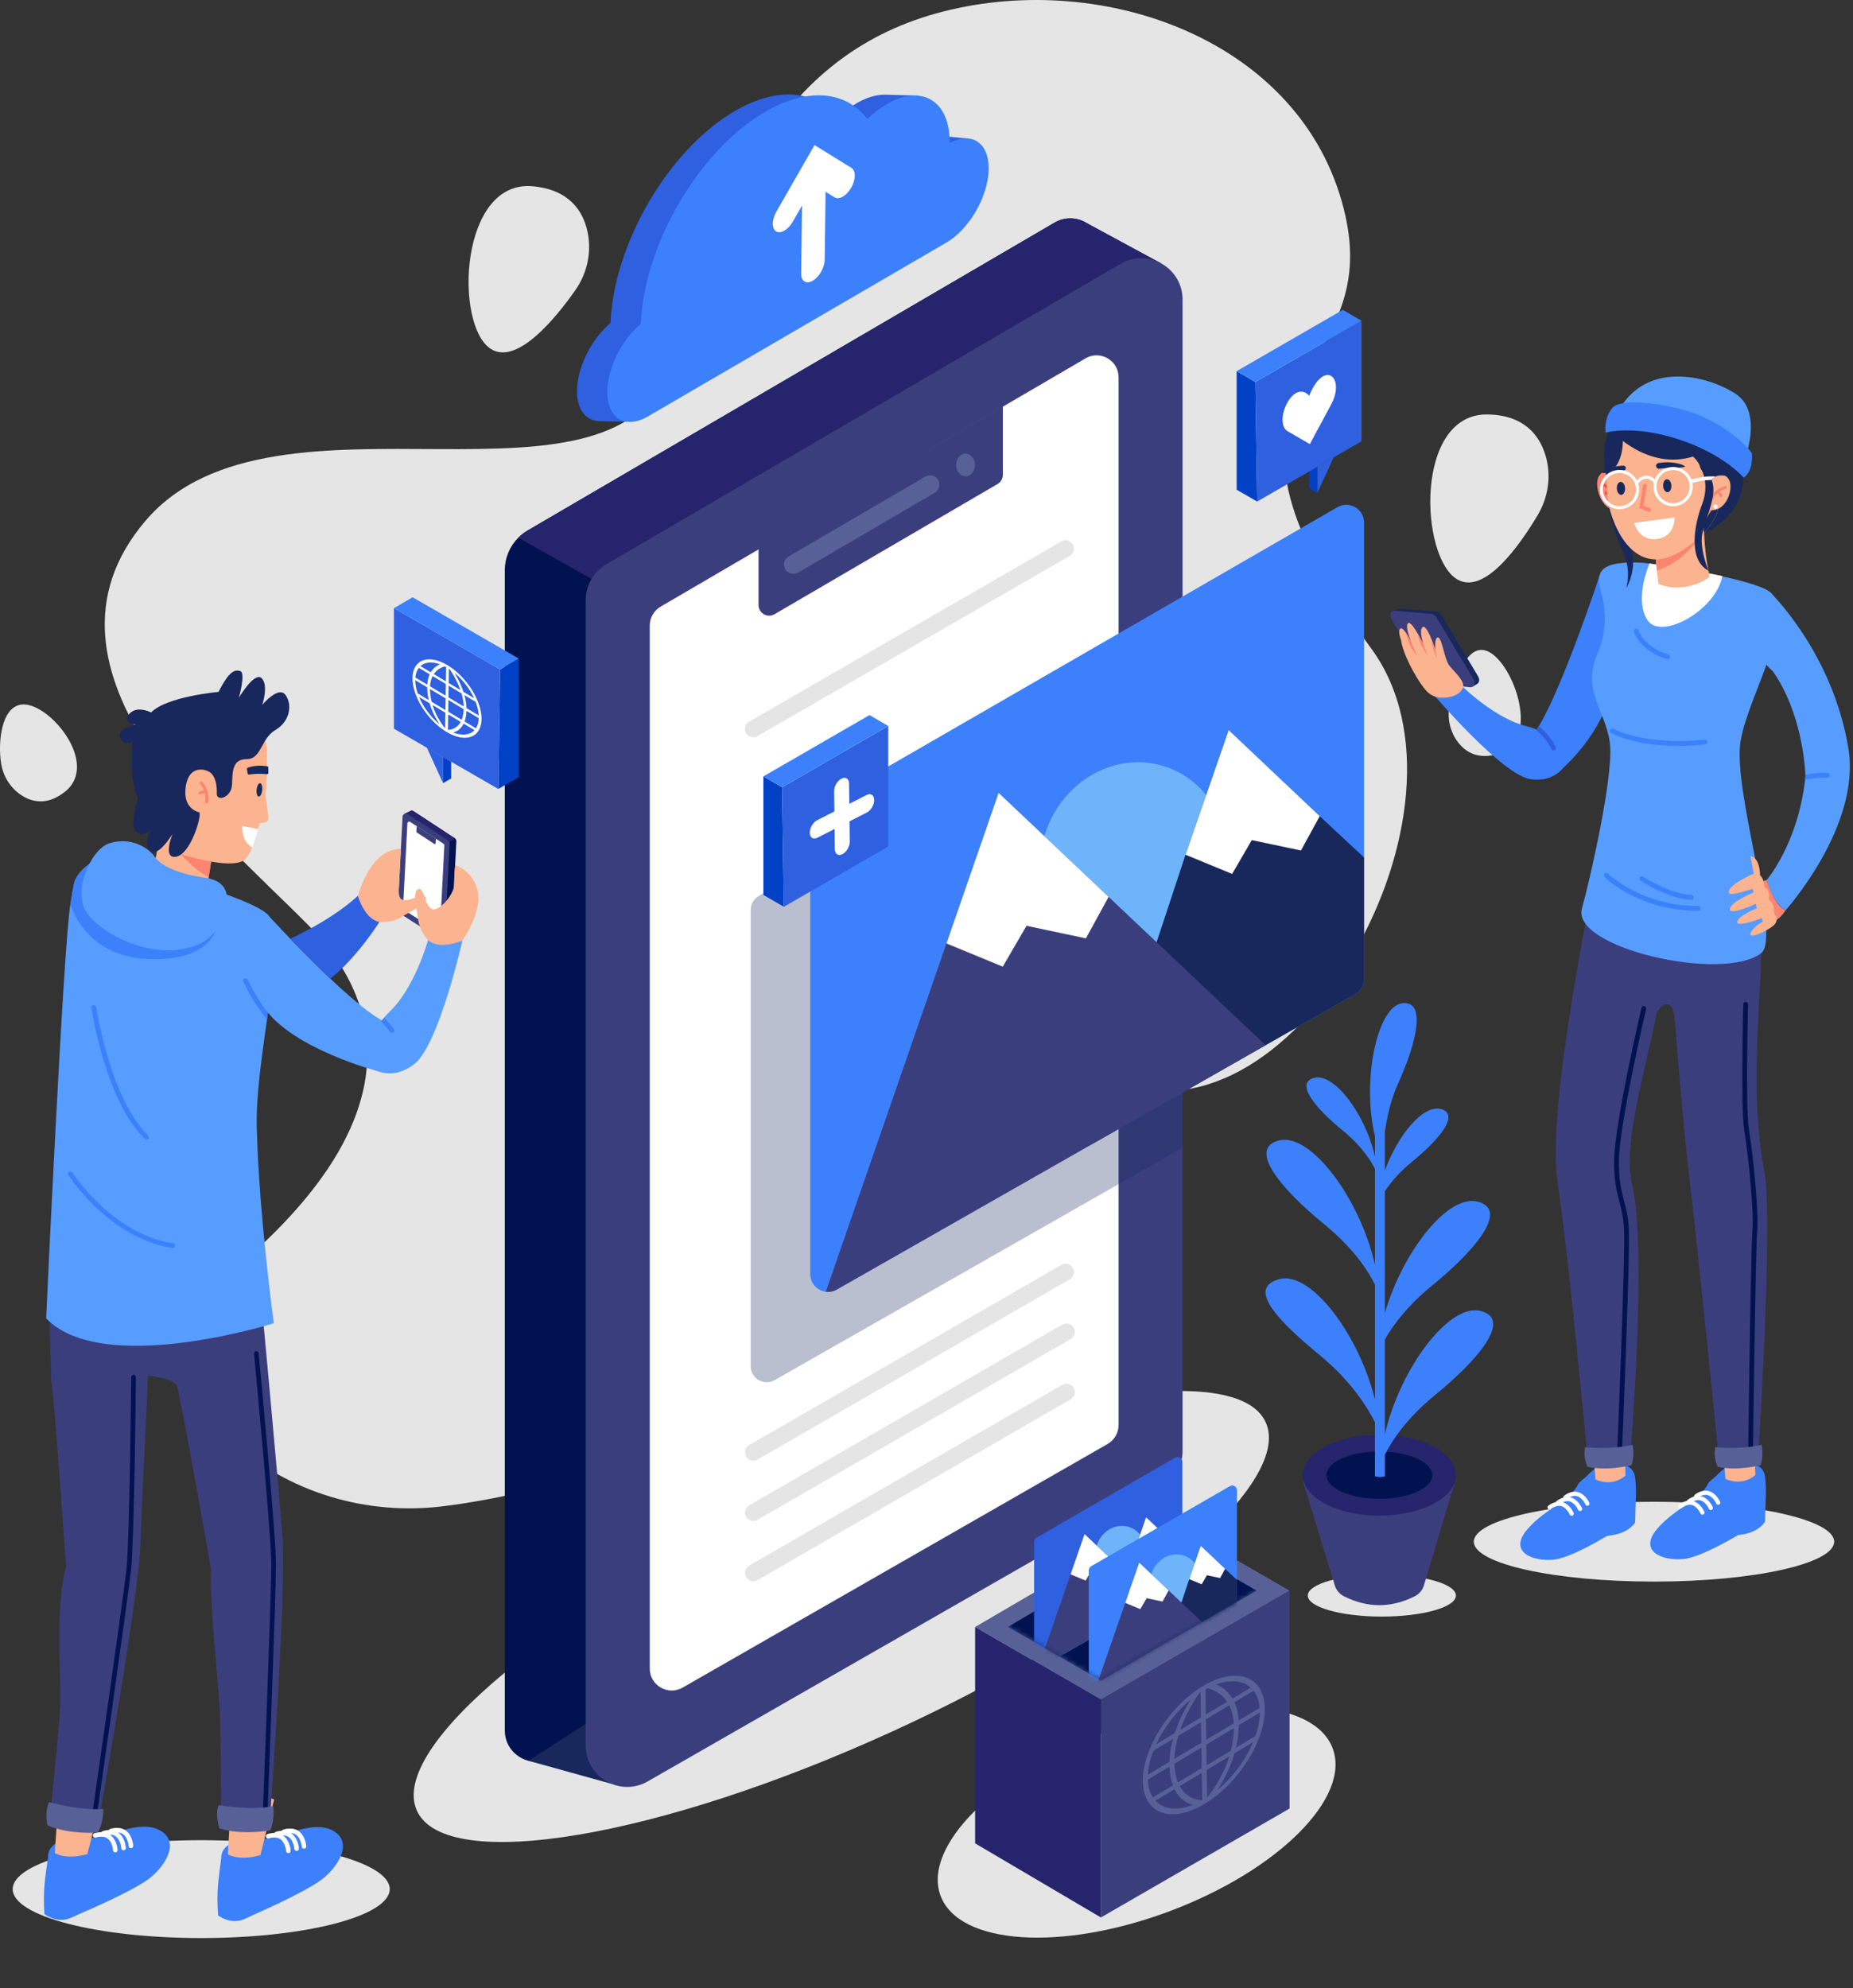 <svg width="398" height="427" viewBox="0 0 398 427" fill="none" xmlns="http://www.w3.org/2000/svg">
<rect x="0" y="0" width="398" height="427" fill="#333333" stroke="none"/>
<path d="M95.468 323.472C78.816 325.613 61.949 320.605 49.493 309.347C39.058 299.915 32.633 287.183 48.677 273.984C87.074 242.394 84.032 216.869 66.32 198.805C48.607 180.741 3.585 144.205 31.3 111.797C59.016 79.389 133.309 114.801 144.502 77.263C155.696 39.725 169.184 10.164 204.301 2.058C239.418 -6.048 281.032 9.992 289.03 46.601C296.95 82.856 251.686 80.833 294.553 139.329C319.763 173.73 277.889 247.427 240.014 232.298C202.139 217.169 155.82 240.406 154.196 283.119C153.126 311.287 118.754 320.479 95.468 323.472Z" fill="#E5E5E5"/>
<path d="M330.288 110.615C332.57 106.778 333.237 102.157 331.972 97.876C330.688 93.535 327.43 89.158 319.533 89.017C303.738 88.734 304.913 119.846 313.061 124.473C318.966 127.827 326.557 116.889 330.288 110.615Z" fill="#E5E5E5"/>
<path d="M123.548 62.363C126.115 58.711 127.132 54.154 126.196 49.789C125.246 45.363 122.331 40.751 114.466 40.009C98.738 38.526 97.545 69.637 105.317 74.87C110.951 78.663 119.351 68.335 123.548 62.363Z" fill="#E5E5E5"/>
<path d="M0.233 163.93C0.659 166.677 2.172 169.162 4.478 170.715C6.816 172.29 10.117 173.099 13.966 170.034C21.663 163.903 10.174 150.335 4.426 151.346C0.259 152.078 -0.465 159.437 0.233 163.93Z" fill="#E5E5E5"/>
<path d="M311.379 151.257C310.801 153.977 311.332 156.836 312.936 159.108C314.562 161.412 317.36 163.341 322.046 161.843C331.419 158.848 324.498 140.733 318.766 139.635C314.612 138.839 312.324 146.81 311.379 151.257Z" fill="#E5E5E5"/>
<path d="M300.023 176.544C300.008 176.473 299.989 176.385 299.969 176.288C299.991 176.37 300.008 176.456 300.023 176.544Z" fill="#FD8471"/>
<path d="M191.945 371.745C242.283 348.696 278.055 319.017 271.845 305.455C265.636 291.893 219.795 299.583 169.457 322.631C119.119 345.68 83.347 375.359 89.556 388.921C95.766 402.483 141.607 394.793 191.945 371.745Z" fill="#E5E5E5"/>
<path d="M249.367 56.555L236.611 63.134L235.069 63.929L233.508 47.97L233.535 47.985C233.54 47.987 233.542 47.99 233.547 47.992L249.367 56.555Z" fill="#18285D"/>
<path d="M236.61 53.636V305.877C236.61 308.287 235.32 310.517 233.226 311.715L118.506 377.485C114.02 380.059 108.426 376.819 108.426 371.647V122.474C108.426 119.82 109.49 117.317 111.319 115.487C111.912 114.894 112.585 114.372 113.327 113.938L226.484 47.827C228.845 46.446 231.526 46.69 233.534 47.986C233.539 47.987 233.541 47.99 233.546 47.992C235.349 49.163 236.61 51.181 236.61 53.636Z" fill="#001350"/>
<path d="M113.5 378.171L131.352 383.126V366.669L113.5 378.171Z" fill="#18285D"/>
<path d="M249.367 56.554L236.611 63.133V70.49L135.349 128.994L111.32 115.487C111.913 114.894 112.586 114.372 113.328 113.938L226.485 47.827C228.846 46.446 231.527 46.69 233.535 47.986C233.54 47.987 233.542 47.99 233.547 47.992L249.367 56.554Z" fill="#26246C"/>
<path d="M254.001 64.351V311.594C254.001 314.778 252.297 317.719 249.534 319.302L139.117 382.603C133.195 385.998 125.816 381.724 125.816 374.898V128.863C125.816 125.707 127.492 122.787 130.219 121.194L240.636 56.683C246.557 53.222 254.001 57.494 254.001 64.351Z" fill="#3B3E7D"/>
<path d="M240.257 81.041V306.044C240.257 307.735 239.352 309.296 237.886 310.137L146.624 362.456C145.475 363.115 144.221 363.229 143.094 362.932C141.138 362.417 139.562 360.663 139.562 358.365V134.36C139.562 132.684 140.453 131.133 141.9 130.286L190.184 102.076L233.161 76.967C233.444 76.804 233.732 76.669 234.024 76.569C236.983 75.55 240.257 77.726 240.257 81.041Z" fill="white"/>
<path d="M161.806 313.728C161.185 313.728 160.582 313.406 160.249 312.83C159.753 311.971 160.047 310.873 160.906 310.377L227.977 271.654C228.835 271.158 229.934 271.452 230.43 272.311C230.926 273.17 230.632 274.268 229.773 274.764L162.702 313.487C162.419 313.651 162.111 313.728 161.806 313.728Z" fill="#E5E5E5"/>
<path d="M161.806 326.671C161.185 326.671 160.582 326.349 160.249 325.773C159.753 324.914 160.047 323.816 160.906 323.32L228.168 284.486C229.026 283.99 230.125 284.284 230.621 285.143C231.117 286.002 230.823 287.1 229.964 287.596L162.702 326.43C162.419 326.594 162.111 326.671 161.806 326.671Z" fill="#E5E5E5"/>
<path d="M161.806 339.615C161.185 339.615 160.582 339.294 160.249 338.718C159.753 337.859 160.047 336.76 160.906 336.264L228.168 297.43C229.026 296.934 230.125 297.228 230.621 298.087C231.117 298.946 230.823 300.044 229.964 300.54L162.702 339.374C162.419 339.537 162.111 339.615 161.806 339.615Z" fill="#E5E5E5"/>
<path d="M161.806 158.346C161.185 158.346 160.582 158.024 160.249 157.448C159.753 156.589 160.047 155.491 160.906 154.995L227.977 116.272C228.835 115.776 229.934 116.07 230.43 116.929C230.926 117.788 230.632 118.886 229.773 119.382L162.702 158.105C162.419 158.268 162.111 158.346 161.806 158.346Z" fill="#E5E5E5"/>
<path d="M162.926 117.828V129.945C162.926 131.707 164.838 132.805 166.36 131.917L214.266 103.953C214.967 103.544 215.398 102.793 215.398 101.981V87.264L162.926 117.828Z" fill="#3B3E7D"/>
<path d="M170.4 123.255C169.71 123.255 169.038 122.899 168.665 122.26C168.106 121.303 168.429 120.074 169.386 119.515L198.756 102.363C199.714 101.806 200.942 102.127 201.502 103.084C202.061 104.042 201.738 105.271 200.781 105.83L171.411 122.982C171.092 123.166 170.743 123.255 170.4 123.255Z" fill="#586197"/>
<path d="M209.399 99.865C209.399 101.214 208.497 102.308 207.385 102.308C206.273 102.308 205.371 101.214 205.371 99.865C205.371 98.516 206.273 97.422 207.385 97.422C208.497 97.422 209.399 98.516 209.399 99.865Z" fill="#586197"/>
<path opacity="0.3" d="M254.002 139.889V246.494L221.178 265.2L166.401 296.416C164.097 297.729 161.234 296.065 161.234 293.413V195.426C161.234 194.191 161.893 193.05 162.962 192.433L254.002 139.889Z" fill="#18285D"/>
<path d="M292.976 112.221V210.219C292.976 211.578 292.252 212.832 291.081 213.51L233.983 246.05L179.725 276.97C178.961 277.404 178.144 277.543 177.371 277.443C175.581 277.214 174.039 275.706 174.039 273.664V176.476C174.039 175.117 174.764 173.861 175.942 173.183L287.271 108.928C289.807 107.464 292.976 109.293 292.976 112.221Z" fill="#3C80FB"/>
<path d="M262.505 191.427C266.216 180.047 260.713 168.046 250.214 164.623C239.715 161.199 228.195 167.649 224.485 179.029C220.774 190.409 226.277 202.41 236.776 205.834C247.275 209.257 258.794 202.807 262.505 191.427Z" fill="#6EB4FA"/>
<path d="M292.977 184.163V210.219C292.977 211.578 292.253 212.832 291.082 213.51L233.984 246.05L254.632 183.571L263.904 156.805L283.459 175.291L292.977 184.163Z" fill="#18285D"/>
<path d="M283.462 175.291L279.426 182.666L268.867 180.435L264.645 187.697L254.633 183.57L263.905 156.805L283.462 175.291Z" fill="white"/>
<path d="M271.824 224.485L233.983 246.05L179.725 276.97C178.961 277.404 178.144 277.543 177.371 277.443L203.285 202.627L214.487 170.287L238.118 192.625L271.824 224.485Z" fill="#3B3E7D"/>
<path d="M238.118 192.625L233.241 201.536L220.483 198.841L215.381 207.615L203.285 202.628L214.488 170.288L238.118 192.625Z" fill="white"/>
<path d="M163.961 166.749V192.212L168.363 194.754L167.981 169.088L163.961 166.749Z" fill="#0041C6"/>
<path d="M190.781 155.924V181.811L168.362 194.754L167.98 169.088L190.781 155.924Z" fill="#2E60E0"/>
<path d="M180.943 183.452C180.056 183.904 179.327 183.428 179.314 182.389L179.16 169.928C179.147 168.888 179.856 167.679 180.742 167.227C181.629 166.775 182.358 167.251 182.371 168.291L182.525 180.752C182.539 181.791 181.83 183 180.943 183.452Z" fill="white"/>
<path d="M187.766 171.81C187.779 172.85 187.07 174.059 186.183 174.511L175.551 179.932C174.664 180.384 173.935 179.908 173.922 178.869C173.909 177.83 174.618 176.62 175.504 176.168L186.136 170.747C187.024 170.295 187.753 170.771 187.766 171.81Z" fill="white"/>
<path d="M163.961 166.749L186.761 153.585L190.782 155.924L167.981 169.088L163.961 166.749Z" fill="#3C80FB"/>
<path d="M355.255 339.689C376.628 339.689 393.955 335.851 393.955 331.117C393.955 326.383 376.628 322.545 355.255 322.545C333.881 322.545 316.555 326.383 316.555 331.117C316.555 335.851 333.881 339.689 355.255 339.689Z" fill="#E5E5E5"/>
<path d="M377.147 314.646C378.178 314.985 378.919 315.915 379.08 317.008C379.221 317.964 379.334 319.33 379.278 321.142C379.154 325.185 379.103 326.835 379.103 326.835C379.103 326.835 377.883 328.968 374.375 329.547L373.343 329.692C373.343 329.692 365.404 334.464 361.696 334.831C356.858 335.31 351.914 333.085 355.915 328.379C359.694 323.934 365.251 322.153 366.893 318.592C367.084 318.177 368.324 317.291 368.64 316.965C371.321 314.191 373.383 313.406 377.147 314.646Z" fill="#3C80FB"/>
<path d="M369.04 323.189C368.865 323.189 368.698 323.086 368.625 322.916C368.619 322.903 368.007 321.516 366.867 321.136C365.775 320.771 364.603 321.722 364.591 321.732C364.399 321.89 364.115 321.863 363.956 321.672C363.797 321.481 363.823 321.197 364.014 321.038C364.077 320.985 365.579 319.756 367.152 320.28C368.68 320.789 369.423 322.488 369.454 322.56C369.552 322.789 369.446 323.054 369.217 323.152C369.16 323.177 369.099 323.189 369.04 323.189Z" fill="white"/>
<path d="M367.462 324.316C367.287 324.316 367.121 324.213 367.047 324.043C367.041 324.03 366.429 322.643 365.289 322.263C364.197 321.898 363.025 322.849 363.013 322.859C362.821 323.017 362.537 322.99 362.378 322.799C362.219 322.608 362.245 322.324 362.436 322.165C362.499 322.112 364 320.883 365.574 321.407C367.102 321.916 367.845 323.615 367.876 323.687C367.974 323.916 367.868 324.181 367.639 324.279C367.582 324.304 367.522 324.316 367.462 324.316Z" fill="white"/>
<path d="M365.661 325.325C365.486 325.325 365.319 325.222 365.246 325.052C365.24 325.039 364.628 323.652 363.488 323.272C362.396 322.907 361.224 323.858 361.212 323.868C361.02 324.026 360.736 323.999 360.577 323.808C360.418 323.617 360.444 323.333 360.635 323.174C360.698 323.121 362.2 321.891 363.773 322.416C365.301 322.925 366.044 324.624 366.074 324.696C366.172 324.925 366.066 325.19 365.837 325.288C365.781 325.313 365.721 325.325 365.661 325.325Z" fill="white"/>
<path d="M376.634 306.78L377.044 316.771C377.044 316.771 374.526 319.337 370.611 317.638L369.641 306.849C369.641 306.849 373.868 305.342 376.634 306.78Z" fill="#FCB38F"/>
<path d="M349.24 314.78C350.271 315.119 351.012 316.049 351.173 317.142C351.314 318.098 351.427 319.464 351.371 321.276C351.247 325.319 351.195 327.022 351.195 327.022C351.195 327.022 349.976 329.101 346.469 329.681L345.124 329.898C345.124 329.898 337.497 334.598 333.79 334.965C328.952 335.444 324.008 333.219 328.009 328.513C331.788 324.068 337.345 322.287 338.987 318.726C339.178 318.311 340.418 317.425 340.734 317.099C343.415 314.325 345.477 313.54 349.24 314.78Z" fill="#3C80FB"/>
<path d="M340.954 323.414C340.779 323.414 340.612 323.311 340.539 323.141C340.533 323.128 339.921 321.741 338.781 321.361C337.689 320.996 336.517 321.947 336.505 321.957C336.313 322.115 336.029 322.088 335.87 321.897C335.711 321.706 335.737 321.422 335.928 321.263C335.991 321.21 337.493 319.98 339.066 320.505C340.593 321.014 341.337 322.713 341.367 322.785C341.465 323.014 341.359 323.279 341.13 323.377C341.073 323.402 341.013 323.414 340.954 323.414Z" fill="white"/>
<path d="M339.375 324.542C339.2 324.542 339.033 324.439 338.96 324.269C338.954 324.256 338.342 322.869 337.202 322.489C336.11 322.124 334.938 323.075 334.926 323.085C334.734 323.243 334.45 323.216 334.291 323.025C334.133 322.834 334.158 322.55 334.349 322.391C334.412 322.338 335.913 321.109 337.487 321.633C339.015 322.142 339.758 323.841 339.788 323.913C339.886 324.142 339.78 324.407 339.551 324.505C339.495 324.53 339.434 324.542 339.375 324.542Z" fill="white"/>
<path d="M337.575 325.551C337.4 325.551 337.233 325.448 337.16 325.278C337.154 325.265 336.542 323.878 335.402 323.498C334.31 323.133 333.138 324.084 333.126 324.094C332.934 324.252 332.65 324.225 332.491 324.034C332.332 323.843 332.358 323.559 332.549 323.4C332.612 323.347 334.114 322.117 335.687 322.642C337.215 323.151 337.958 324.85 337.988 324.922C338.086 325.151 337.98 325.416 337.751 325.514C337.695 325.539 337.634 325.551 337.575 325.551Z" fill="white"/>
<path d="M348.727 306.914L349.137 316.905C349.137 316.905 346.619 319.471 342.704 317.772L341.734 306.983C341.734 306.983 345.961 305.477 348.727 306.914Z" fill="#FCB38F"/>
<path d="M378.283 204.709L340.614 197.686C338.235 211.038 332.705 240.875 334.525 253.616C337.457 274.139 341.065 314.282 341.065 314.282C344.288 314.987 346.847 314.811 350.086 313.605C350.086 313.605 353.92 268.726 350.537 254.292C348.498 245.592 353.278 230.562 355.821 217.71C355.821 217.71 356.615 215.659 357.959 215.711C359.845 215.784 359.55 219.018 359.801 219.913C360.729 231.731 361.715 243.208 362.778 252.231C364.882 270.084 369.256 314.055 369.256 314.055C372.479 314.76 374.361 314.584 377.6 313.378C377.6 313.378 380.943 261.96 378.953 251.585C375.796 235.123 378.043 216.699 378.283 204.709Z" fill="#3B3E7D"/>
<path d="M347.846 312.837C347.839 312.837 347.832 312.837 347.824 312.837C347.541 312.825 347.321 312.586 347.333 312.303C347.351 311.876 349.137 269.568 348.818 263.82C348.684 261.397 348.27 259.825 347.832 258.16C347.233 255.884 346.614 253.531 346.709 248.907C346.87 241.045 352.329 217.473 352.561 216.473C352.625 216.197 352.901 216.026 353.177 216.09C353.453 216.154 353.625 216.43 353.561 216.706C353.504 216.95 347.894 241.173 347.735 248.928C347.643 253.408 348.243 255.691 348.824 257.899C349.256 259.54 349.702 261.237 349.842 263.763C350.164 269.561 348.432 310.602 348.358 312.346C348.347 312.621 348.119 312.837 347.846 312.837Z" fill="#001350"/>
<path d="M375.985 312.836C375.982 312.836 375.98 312.836 375.978 312.836C375.695 312.832 375.468 312.599 375.472 312.316C375.496 310.488 376.066 267.506 376.404 264.268C376.75 260.964 375.677 249.098 374.624 242.652C373.877 238.085 374.408 216.61 374.431 215.697C374.438 215.418 374.666 215.197 374.944 215.197C374.948 215.197 374.953 215.197 374.957 215.197C375.24 215.204 375.464 215.44 375.457 215.723C375.452 215.945 374.906 238.014 375.637 242.486C376.7 248.99 377.778 261.002 377.425 264.374C377.091 267.565 376.504 311.882 376.498 312.329C376.494 312.611 376.265 312.836 375.985 312.836Z" fill="#001350"/>
<path d="M368.437 310.818C368.437 310.818 374.087 311.419 378.365 310.292C378.695 311.973 378.514 313.738 378.121 314.696C378.121 314.696 373.017 316.022 368.912 315.019C368.435 313.764 368.074 312.286 368.437 310.818Z" fill="#586197"/>
<path d="M340.464 310.818C340.464 310.818 346.264 311.419 350.656 310.292C350.995 311.973 350.809 313.738 350.406 314.696C350.406 314.696 345.167 316.022 340.952 315.019C340.462 313.764 340.092 312.286 340.464 310.818Z" fill="#586197"/>
<path d="M346.11 147.949C344.168 157.639 335.697 164.968 335.697 164.968L328.434 158.506C328.888 158.214 329.404 157.629 329.963 156.815C330.148 156.551 330.335 156.261 330.527 155.948C335.602 147.674 343.549 123.713 343.549 123.713C343.549 123.713 348.05 138.26 346.11 147.949Z" fill="#3C80FB"/>
<path d="M336.583 163.501C336.583 163.501 334.944 168.088 328.858 167.372C322.772 166.656 307.84 149.093 307.84 149.093C309.869 149.091 311.568 148.586 314.305 147.613C314.305 147.613 321.134 154.314 327.805 155.947C334.476 157.58 336.583 163.501 336.583 163.501Z" fill="#3C80FB"/>
<path d="M333.897 161.174C333.828 161.205 333.756 161.22 333.684 161.22C333.489 161.22 333.304 161.11 333.217 160.92C332.342 159.017 330.905 157.6 329.961 156.815C330.146 156.551 330.333 156.261 330.525 155.948C331.549 156.782 333.157 158.339 334.147 160.491C334.266 160.751 334.156 161.056 333.897 161.174Z" fill="#2E60E0"/>
<path d="M299.062 131.282L300.234 130.771L299.967 131.534L299.062 131.282Z" fill="#18285D"/>
<path d="M309.558 132.05L317.49 145.279C318.002 146.127 317.581 147.094 316.737 147.004L313.802 146.687L308.755 146.145C308.373 146.102 307.999 145.842 307.768 145.459L299.919 132.443C299.414 131.606 299.812 130.643 300.643 130.71L308.544 131.36C308.936 131.392 309.32 131.656 309.558 132.05Z" fill="#18285D"/>
<path d="M317.21 146.93L316.274 147.499L315.855 147.043L317.063 146.357L317.21 146.93Z" fill="#18285D"/>
<path d="M298.84 132.919L306.743 146.026C306.976 146.412 307.351 146.675 307.732 146.717L315.735 147.607C316.579 147.701 316.997 146.731 316.483 145.873L308.495 132.553C308.257 132.156 307.869 131.89 307.479 131.856L299.561 131.179C298.729 131.108 298.329 132.072 298.84 132.919Z" fill="#3B3E7D"/>
<path d="M308.154 139.547C308.734 140.509 308.824 141.518 308.354 141.801C307.885 142.084 307.034 141.534 306.454 140.572C305.874 139.61 305.785 138.601 306.254 138.318C306.723 138.035 307.574 138.585 308.154 139.547Z" fill="#18285D"/>
<path d="M300.919 137.448C300.923 137.453 300.92 137.45 300.919 137.448C300.868 137.312 300.126 135.343 300.827 134.977C301.09 134.84 301.466 135.201 301.844 135.717C301.844 135.717 301.844 135.717 301.847 135.719C302.397 136.476 302.941 137.563 303.106 137.903L303.107 137.911C303.114 137.923 303.119 137.935 303.126 137.945C303.112 137.908 303.091 137.859 303.065 137.797C303.064 137.789 303.062 137.779 303.056 137.772C303.029 137.7 302.993 137.612 302.956 137.513C302.954 137.5 302.949 137.488 302.942 137.476C302.562 136.473 301.86 134.367 302.436 133.843C302.85 133.467 303.788 134.837 304.56 136.17C305.168 137.217 305.669 138.239 305.732 138.368C305.717 138.326 305.675 138.191 305.617 137.999C305.613 137.989 305.608 137.979 305.607 137.972C305.357 137.108 304.868 135.132 305.594 134.66C306.154 134.299 307.01 136.116 307.609 137.641V137.644C308.015 138.677 308.303 139.576 308.303 139.576C308.303 139.576 308.032 136.825 308.874 136.906C309.718 136.987 310.254 141.629 311.299 142.962C312.346 144.294 314.388 145.987 314.297 147.43C314.25 148.182 312.919 150.016 309.444 149.849C308.198 149.789 307.039 149.198 306.238 148.24C303.802 145.325 301.224 140.063 300.921 137.453" fill="#FCB38F"/>
<path d="M304.526 140.951C304.45 140.872 303.225 139.56 302.855 138.585C302.473 137.575 301.844 135.718 301.844 135.718C301.844 135.718 301.844 135.718 301.847 135.72C302.397 136.477 302.941 137.564 303.106 137.904L303.107 137.912C303.203 138.163 303.994 140.193 304.526 140.951Z" fill="#FD8471"/>
<path d="M306.669 140.928C306.599 140.821 305.491 139.085 305.039 138.06C304.734 137.36 304.609 136.604 304.559 136.171C305.167 137.218 305.668 138.24 305.731 138.369C305.731 138.369 306.454 140.412 306.669 140.928Z" fill="#FD8471"/>
<path d="M308.601 141.409C308.601 141.409 307.405 138.884 307.61 137.645C308.016 138.678 308.304 139.577 308.304 139.577" fill="#FD8471"/>
<path d="M378.285 204.708C370.023 211.055 337.374 203.548 339.779 195.1C341.29 189.792 346.584 166.9 345.804 159.797C345.011 152.707 339.606 148.379 343.098 140.402C345.174 135.66 345.001 130.993 343.775 126.645C342.771 123.094 344.037 121.517 347.609 121.007C349.188 120.781 351.9 120.689 354.279 121.043C359.321 121.776 365.057 122.724 369.951 123.798C373.63 124.607 376.852 125.492 378.908 126.402C387.568 130.231 375.699 148.456 373.866 159.098C372.031 169.752 382.684 201.329 378.285 204.708Z" fill="#579DFF"/>
<path d="M360.382 160.205C351.18 160.205 346.249 157.57 346.005 157.436C345.756 157.3 345.666 156.988 345.802 156.739C345.938 156.491 346.25 156.4 346.498 156.535C346.567 156.573 353.525 160.271 366.153 158.843C366.434 158.811 366.689 159.014 366.72 159.295C366.752 159.577 366.549 159.831 366.268 159.862C364.145 160.104 362.182 160.205 360.382 160.205Z" fill="#3C80FB"/>
<path d="M358.206 141.599C358.156 141.599 358.106 141.592 358.056 141.577C352.303 139.827 351.003 135.882 350.95 135.715C350.865 135.445 351.015 135.157 351.286 135.072C351.554 134.988 351.843 135.136 351.929 135.406C351.977 135.556 353.15 139.013 358.355 140.596C358.626 140.679 358.779 140.965 358.696 141.236C358.629 141.457 358.426 141.599 358.206 141.599Z" fill="#3C80FB"/>
<path d="M364.74 195.613C352.097 195.613 344.946 188.656 344.648 188.36C344.447 188.161 344.446 187.836 344.645 187.635C344.844 187.434 345.169 187.433 345.371 187.632C345.441 187.702 352.54 194.587 364.74 194.587C365.021 194.581 365.256 194.815 365.256 195.1C365.256 195.383 365.026 195.613 364.743 195.613H364.74Z" fill="#3C80FB"/>
<path d="M363.277 193.244C363.273 193.244 363.268 193.244 363.264 193.244C358.55 193.129 352.613 189.323 352.363 189.161C352.125 189.007 352.057 188.69 352.211 188.452C352.365 188.214 352.682 188.146 352.921 188.3C352.98 188.338 358.867 192.111 363.29 192.219C363.573 192.226 363.797 192.461 363.79 192.745C363.783 193.022 363.555 193.244 363.277 193.244Z" fill="#3C80FB"/>
<path d="M369.95 123.724C368.55 131.083 356.743 137.674 353.832 133.152C351.367 129.324 353.361 123.303 354.278 121.023C359.321 121.742 365.057 122.671 369.95 123.724Z" fill="white"/>
<path d="M383.472 195.57C381.502 194.162 380.26 191.858 379.462 189.018C379.462 189.018 386.127 181.268 387.71 167.463C387.738 167.232 387.764 166.999 387.787 166.765C387.787 166.765 387.784 166.639 387.774 166.403C387.676 164.243 386.884 152.852 380.768 144.15C380.768 144.15 372.079 137.231 380.132 127.144C380.132 127.144 393.57 139.971 397.01 160.721C399.783 177.439 383.472 195.57 383.472 195.57Z" fill="#579DFF"/>
<path d="M392.994 166.54C392.979 166.825 392.737 167.043 392.455 167.025C390.551 166.927 388.632 167.266 387.711 167.461C387.739 167.23 387.765 166.997 387.788 166.763C387.788 166.763 387.785 166.637 387.775 166.401C388.822 166.191 390.653 165.903 392.508 166.001C392.791 166.017 393.009 166.258 392.994 166.54Z" fill="#3C80FB"/>
<path d="M378.027 189.436L379.463 189.017C380.387 191.964 381.588 194.399 383.474 195.569C383.474 195.569 382.065 197.827 380.75 197.827C379.436 197.827 378.027 189.436 378.027 189.436Z" fill="#FD8471"/>
<path d="M376.091 187.88C376.091 187.88 370.336 190.552 371.473 191.919C371.865 192.391 376.48 190.912 376.48 190.912L376.636 191.685C376.636 191.685 371.768 193.669 371.574 195.235C371.38 196.801 377.125 194.119 377.125 194.119L377.322 195.098C377.322 195.098 373.435 196.615 373.143 197.974C372.851 199.334 378.471 197.186 378.471 197.186L378.624 197.947C378.624 197.947 376.452 199.133 375.986 200.471C375.52 201.809 379.339 200.065 380.752 198.933C382.165 197.801 381.453 196.701 381.071 196.212C381.071 196.212 381.22 193.975 379.898 193.166C379.898 193.166 380.364 191.262 378.938 190.502C378.938 190.502 378.994 186.806 376.091 187.88Z" fill="#FCB38F"/>
<path d="M378.026 188.731C378.026 188.731 378.319 184.289 375.984 183.884L376.809 188.304L378.026 188.731Z" fill="#FCB38F"/>
<path d="M348.27 104.128C348.27 104.128 348.27 111.99 350.179 117.276C351.925 122.111 349.29 126.324 349.29 126.324C349.29 126.324 350.59 122.332 348.406 118.043C346.222 113.754 344.281 104.451 344.671 96.595L348.27 104.128Z" fill="#18285D"/>
<path d="M366.019 114.445C366.019 114.445 372.794 111.952 374.146 105.004C375.498 98.055 375.1 87.85 365.617 84.849C356.133 81.848 347.368 84.727 345.254 93.479C345.254 93.479 352.528 110.909 366.019 114.445Z" fill="#18285D"/>
<path d="M355.379 117.765L355.895 122.574L356.183 125.386C361.667 127.748 367.285 124.21 367.224 123.712C366.624 121.579 366.169 117.921 366.019 114.444C365.923 114.377 365.819 114.321 365.707 114.277C362.815 113.021 355.379 117.765 355.379 117.765Z" fill="#FCB38F"/>
<path d="M355.379 117.765L355.895 122.574C361.374 120.635 364.372 116.598 365.707 114.278C362.815 113.021 355.379 117.765 355.379 117.765Z" fill="#FD8471"/>
<path d="M346.907 102.556C346.907 102.556 344.771 100.02 343.417 102.294C342.064 104.568 344.519 110.919 348.046 109.135L346.907 102.556Z" fill="#FD8471"/>
<path d="M345.874 108.091C345.832 108.342 345.594 108.512 345.342 108.47C345.091 108.428 344.921 108.19 344.963 107.938C345.005 107.686 345.243 107.517 345.495 107.559C345.746 107.602 345.916 107.84 345.874 108.091Z" fill="white"/>
<path d="M347.143 107.18C347.009 107.188 346.882 107.106 346.836 106.973C346.162 105.008 344.047 104.315 344.026 104.308C343.865 104.257 343.776 104.085 343.827 103.924C343.878 103.763 344.05 103.674 344.211 103.724C344.31 103.755 346.64 104.511 347.416 106.774C347.471 106.934 347.386 107.108 347.226 107.163C347.198 107.174 347.17 107.179 347.143 107.18Z" fill="#F25339"/>
<path d="M344.995 106.293C344.938 106.296 344.88 106.284 344.827 106.254C344.68 106.171 344.628 105.984 344.712 105.837C344.726 105.813 345.06 105.233 345.807 104.847C345.957 104.769 346.142 104.828 346.22 104.978C346.298 105.128 346.239 105.313 346.089 105.39C345.512 105.689 345.248 106.133 345.246 106.138C345.191 106.232 345.096 106.287 344.995 106.293Z" fill="#F25339"/>
<path d="M345.178 105.733C345.23 106.446 345.304 107.114 345.402 107.718C346.304 113.166 351.091 124.229 360.676 118.593C362.975 117.24 364.685 115.903 366.019 114.445C367.026 113.347 367.822 112.18 368.501 110.888C368.764 110.389 368.883 109.828 369.054 109.292C369.085 109.198 369.113 109.101 369.141 109.007C369.157 108.953 369.174 108.902 369.191 108.847C369.668 107.284 370.029 105.704 370.31 104.2C370.66 102.322 370.883 100.572 371.019 99.131C371.272 96.483 370.105 93.902 367.953 92.336C362.13 88.093 355.409 88.652 350.891 89.821C347.755 90.631 345.494 93.359 345.282 96.586C345.178 98.117 345.095 99.863 345.07 101.596C345.055 103.025 345.08 104.451 345.178 105.733Z" fill="#FCB38F"/>
<path d="M349.208 100.508C349.198 100.226 348.96 100.008 348.678 100.017C347.928 100.042 346.986 100.142 346.132 100.434C344.348 101.044 344.105 101.552 344.105 101.552C344.105 101.552 344.327 101.763 346.664 101.288C347.264 101.166 348.059 101.117 348.748 101.051C349.019 101.025 349.218 100.79 349.208 100.518C349.209 100.515 349.208 100.512 349.208 100.508Z" fill="#18285D"/>
<path d="M355.711 100.148C355.658 99.815 355.887 99.504 356.22 99.45C357.106 99.307 358.234 99.208 359.304 99.355C361.538 99.661 361.939 100.201 361.939 100.201C361.939 100.201 361.727 100.499 358.875 100.479C358.143 100.474 357.198 100.599 356.375 100.679C356.051 100.711 355.764 100.48 355.712 100.159C355.713 100.156 355.712 100.152 355.711 100.148Z" fill="#18285D"/>
<path d="M354.161 109.935C354.134 109.93 354.106 109.923 354.08 109.913L352.078 109.135L352.892 104.27C352.929 104.047 353.141 103.896 353.364 103.933C353.587 103.97 353.738 104.182 353.701 104.405L352.997 108.612L354.377 109.148C354.588 109.23 354.693 109.468 354.611 109.679C354.539 109.864 354.349 109.967 354.161 109.935Z" fill="#FD8471"/>
<path d="M365.242 108.852C365.242 108.852 366.238 110.78 368.503 110.889C368.703 110.363 368.885 109.829 369.056 109.293C367.962 109.49 366.287 109.615 365.242 108.852Z" fill="#FD8471"/>
<path d="M366.02 114.445C367.027 113.347 367.823 112.18 368.502 110.888C368.765 110.389 368.884 109.828 369.055 109.292C369.086 109.198 369.114 109.101 369.142 109.007C368.91 109.017 368.531 109.092 367.91 109.292C367.91 109.292 365.343 112.231 366.02 114.445Z" fill="#18285D"/>
<path d="M350.961 112.312C351.433 113.694 352.72 116.181 355.88 115.758C359.047 115.335 359.616 112.829 359.702 111.143L350.961 112.312Z" fill="white"/>
<path d="M357.222 104.373C357.265 105.141 357.696 105.741 358.185 105.714C358.673 105.686 359.034 105.041 358.991 104.273C358.947 103.505 358.516 102.905 358.028 102.933C357.539 102.959 357.178 103.605 357.222 104.373Z" fill="#18285D"/>
<path d="M347.273 104.942C347.317 105.71 347.748 106.31 348.236 106.283C348.724 106.255 349.085 105.61 349.042 104.842C348.999 104.074 348.567 103.474 348.079 103.501C347.59 103.529 347.229 104.174 347.273 104.942Z" fill="#18285D"/>
<path d="M368.095 103.116C368.095 103.116 370.283 100.873 371.402 103.109C372.521 105.345 370.295 110.891 366.406 109.279L368.095 103.116Z" fill="#FCB38F"/>
<path d="M368.917 108.876C368.875 109.127 368.637 109.297 368.385 109.255C368.133 109.213 367.964 108.975 368.006 108.723C368.048 108.471 368.286 108.302 368.538 108.344C368.789 108.387 368.959 108.625 368.917 108.876Z" fill="white"/>
<path d="M367.557 107.458C367.682 107.474 367.808 107.406 367.86 107.284C368.63 105.478 370.671 104.971 370.692 104.966C370.847 104.929 370.943 104.773 370.906 104.618C370.869 104.463 370.713 104.367 370.558 104.403C370.463 104.426 368.215 104.978 367.328 107.058C367.265 107.205 367.334 107.375 367.481 107.437C367.506 107.448 367.531 107.455 367.557 107.458Z" fill="#FD8471"/>
<path d="M369.638 106.77C369.691 106.777 369.747 106.769 369.799 106.744C369.943 106.676 370.005 106.503 369.936 106.359C369.925 106.335 369.649 105.766 368.972 105.351C368.836 105.267 368.658 105.31 368.574 105.447C368.49 105.583 368.533 105.761 368.669 105.845C369.192 106.166 369.41 106.603 369.412 106.608C369.458 106.699 369.544 106.758 369.638 106.77Z" fill="#FD8471"/>
<path d="M370.649 102.199C369.697 102.038 369.021 102.099 368.495 102.342C368.129 102.511 367.834 102.763 367.569 103.09C367.514 103.156 367.461 103.226 367.407 103.3C367.288 103.252 367.175 103.185 367.068 103.104C366.826 102.923 366.612 102.664 366.424 102.363C365.924 101.565 365.328 100.974 365.145 100.23C364.865 99.096 363.629 98.061 363.629 98.061C353.969 101.067 346.324 92.741 346.324 92.741C349.313 83.543 365.558 87.925 369.75 90.151C373.939 92.375 375.397 102.994 370.649 102.199Z" fill="#18285D"/>
<path d="M365.142 100.229C365.142 100.229 367.391 103.536 365.621 108.192C363.851 112.848 362.564 120.214 366.947 122.574C366.947 122.574 364.851 117.487 365.707 114.278C366.725 110.463 368.535 106.678 367.886 103.922C367.238 101.167 366.086 99.619 365.142 100.229Z" fill="#18285D"/>
<path d="M348.504 93.389C348.504 93.389 349.33 99.782 344.934 102.034C344.934 102.034 343.04 89.066 348.504 93.389Z" fill="#18285D"/>
<path d="M355.143 104.747C355.016 102.425 356.802 100.432 359.124 100.305C361.446 100.178 363.439 101.964 363.566 104.286C363.693 106.608 361.907 108.601 359.585 108.728C357.264 108.855 355.271 107.069 355.143 104.747ZM355.8 104.711C355.907 106.671 357.589 108.179 359.55 108.071C361.51 107.964 363.018 106.281 362.91 104.321C362.803 102.361 361.12 100.853 359.16 100.961C357.2 101.068 355.693 102.75 355.8 104.711Z" fill="white"/>
<path d="M343.631 105.377C343.504 103.055 345.289 101.062 347.611 100.935C349.933 100.808 351.926 102.593 352.053 104.916C352.18 107.238 350.394 109.231 348.072 109.358C345.75 109.485 343.758 107.699 343.631 105.377ZM344.287 105.341C344.394 107.301 346.076 108.809 348.037 108.701C349.997 108.594 351.505 106.911 351.397 104.951C351.289 102.991 349.608 101.483 347.647 101.591C345.687 101.699 344.18 103.381 344.287 105.341Z" fill="white"/>
<path d="M366.424 102.362C365.682 102.429 363.462 102.89 363.047 102.978C363.104 103.215 363.377 104.093 363.334 103.86C363.304 103.698 364.74 103.387 364.741 103.408C365.224 103.305 366.082 103.149 367.068 103.104C367.231 103.096 367.399 103.091 367.569 103.089C367.834 102.763 368.129 102.51 368.495 102.341C367.771 102.283 367.057 102.305 366.424 102.362Z" fill="white"/>
<path d="M351.769 103.983C351.776 103.973 352.498 102.875 353.523 102.819C354.538 102.763 355.301 103.778 355.308 103.788L355.838 103.399C355.799 103.346 354.861 102.087 353.487 102.163C352.122 102.238 351.251 103.572 351.215 103.629L351.769 103.983Z" fill="white"/>
<path d="M375.024 97.705C375.024 97.705 378.506 88.226 372.696 84.525C366.344 80.479 353.599 77.603 347.68 88.156L375.024 97.705Z" fill="#579DFF"/>
<path d="M374.519 102.595C374.519 102.595 370.28 97.538 360.53 94.357C350.78 91.176 344.851 92.919 344.851 92.919C344.851 92.919 344.402 89.676 346.419 87.5C348.436 85.325 359.767 86.758 365.875 89.578C373.345 93.027 376.279 97.332 376.279 97.332C376.279 97.332 376.747 101.074 374.519 102.595Z" fill="#3C80FB"/>
<path d="M43.214 416.246C65.576 416.246 83.705 411.541 83.705 405.737C83.705 399.933 65.576 395.228 43.214 395.228C20.851 395.228 2.723 399.933 2.723 405.737C2.723 411.541 20.851 416.246 43.214 416.246Z" fill="#E5E5E5"/>
<path d="M46.847 411.396C46.847 411.396 49.43 413.363 52.221 412.274L53.395 411.769L54.355 411.297C54.355 411.297 65.804 406.341 69.4 403.451C72.996 400.561 76.01 395.159 71.038 392.955C66.066 390.751 58.406 396.027 55.765 394.67C55.765 394.67 47.48 394.584 47.522 399.018C46.959 403.692 46.452 405.82 46.847 411.396Z" fill="#3C80FB"/>
<path d="M65.126 397.023C64.947 396.959 64.814 396.793 64.801 396.591C64.8 396.575 64.681 394.93 63.653 394.123C62.668 393.349 61.119 393.893 61.103 393.899C60.848 393.991 60.567 393.859 60.475 393.605C60.383 393.351 60.513 393.07 60.767 392.977C60.851 392.946 62.841 392.237 64.26 393.351C65.638 394.433 65.776 396.446 65.782 396.531C65.799 396.802 65.593 397.034 65.322 397.051C65.253 397.055 65.187 397.045 65.126 397.023Z" fill="white"/>
<path d="M63.547 397.504C63.368 397.44 63.235 397.274 63.223 397.072C63.222 397.056 63.103 395.411 62.075 394.604C61.09 393.83 59.54 394.374 59.525 394.38C59.27 394.472 58.989 394.34 58.897 394.086C58.805 393.832 58.935 393.551 59.189 393.458C59.273 393.427 61.262 392.718 62.682 393.832C64.06 394.914 64.198 396.927 64.204 397.012C64.221 397.283 64.015 397.515 63.744 397.532C63.674 397.536 63.608 397.526 63.547 397.504Z" fill="white"/>
<path d="M61.774 397.972C61.595 397.908 61.462 397.742 61.449 397.54C61.448 397.524 61.329 395.879 60.301 395.072C59.316 394.298 57.767 394.842 57.751 394.848C57.496 394.94 57.215 394.808 57.123 394.554C57.031 394.3 57.161 394.019 57.415 393.926C57.499 393.895 59.488 393.186 60.908 394.3C62.286 395.382 62.424 397.395 62.43 397.48C62.447 397.751 62.241 397.983 61.97 398C61.9 398.004 61.834 397.994 61.774 397.972Z" fill="white"/>
<path d="M49.703 385.233L48.941 398.268C48.941 398.268 51.245 399.775 55.937 398.443L58.888 386.482C58.888 386.482 53.052 384.028 49.703 385.233Z" fill="#FCB38F"/>
<path d="M27.875 272.347L55.358 270.881C55.358 270.881 59.882 319.134 60.703 330.535C61.524 341.936 57.987 390.743 57.987 390.743C52.408 393.815 47.52 390.658 47.52 390.658C47.52 390.658 47.461 372.299 47.2 367.067C46.938 361.835 44.82 342.066 45.35 337.124C45.35 337.124 38.747 299.559 37.989 297.602C37.231 295.645 27.876 294.939 27.876 294.939L27.875 272.347Z" fill="#3B3E7D"/>
<path d="M56.92 391.103C56.913 391.103 56.907 391.103 56.9 391.103C56.623 391.092 56.407 390.859 56.418 390.582C56.436 390.101 58.265 342.338 58.277 336.065C58.289 329.808 54.598 291.142 54.561 290.751C54.535 290.475 54.737 290.23 55.013 290.203C55.293 290.182 55.533 290.379 55.56 290.655C55.712 292.249 59.292 329.76 59.281 336.066C59.269 342.357 57.44 390.138 57.421 390.62C57.41 390.891 57.188 391.103 56.92 391.103Z" fill="#001350"/>
<path d="M46.934 387.689C46.934 387.689 53.55 388.9 58.7 387.948C58.94 389.961 58.57 392.029 58.021 393.125C58.021 393.125 51.879 394.237 47.121 392.69C46.67 391.166 46.376 389.39 46.934 387.689Z" fill="#586197"/>
<path d="M9.536 411.098C9.536 411.098 12.099 413.091 14.901 412.03L16.08 411.537L17.045 411.074C17.045 411.074 28.543 406.232 32.167 403.378C35.792 400.524 38.859 395.152 33.91 392.899C28.961 390.646 21.248 395.845 18.621 394.462C18.621 394.462 10.337 394.293 10.335 398.728C9.725 403.395 9.196 405.519 9.536 411.098Z" fill="#3C80FB"/>
<path d="M27.954 396.91C27.775 396.844 27.644 396.677 27.634 396.475C27.633 396.459 27.53 394.813 26.51 393.996C25.533 393.212 23.978 393.741 23.962 393.746C23.706 393.835 23.426 393.7 23.337 393.446C23.247 393.191 23.38 392.911 23.635 392.821C23.719 392.791 25.716 392.102 27.124 393.23C28.491 394.326 28.61 396.34 28.614 396.425C28.628 396.696 28.42 396.926 28.149 396.94C28.081 396.943 28.015 396.933 27.954 396.91Z" fill="white"/>
<path d="M26.368 397.374C26.189 397.308 26.058 397.14 26.048 396.938C26.047 396.922 25.944 395.277 24.924 394.46C23.947 393.676 22.392 394.205 22.376 394.21C22.12 394.299 21.841 394.163 21.751 393.908C21.661 393.653 21.795 393.373 22.049 393.283C22.133 393.253 24.129 392.564 25.538 393.692C26.905 394.788 27.024 396.802 27.028 396.887C27.042 397.158 26.834 397.389 26.563 397.403C26.495 397.408 26.429 397.396 26.368 397.374Z" fill="white"/>
<path d="M24.594 397.824C24.415 397.758 24.284 397.59 24.274 397.388C24.273 397.372 24.17 395.726 23.15 394.909C22.173 394.125 20.618 394.654 20.602 394.659C20.346 394.748 20.067 394.613 19.977 394.358C19.887 394.103 20.02 393.823 20.275 393.733C20.359 393.703 22.356 393.013 23.764 394.142C25.131 395.238 25.25 397.252 25.254 397.337C25.268 397.608 25.06 397.838 24.789 397.852C24.72 397.857 24.654 397.846 24.594 397.824Z" fill="white"/>
<path d="M12.654 384.966L11.762 397.993C11.762 397.993 14.051 399.523 18.756 398.238L21.826 386.307C21.826 386.307 16.014 383.794 12.654 384.966Z" fill="#FCB38F"/>
<path d="M32.641 278.524C32.641 278.524 30.533 320.206 30.163 331.631C29.793 343.056 21.193 391.23 21.193 391.23C15.325 393.704 10.792 390.056 10.792 390.056C10.792 390.056 12.645 371.79 12.929 366.56C13.213 361.33 11.76 344.362 14.206 336.587C14.206 336.587 11.55 298.538 11 296.513C11 296.513 10.938 292.842 10.754 287.57C10.622 283.797 10.754 279.495 10.754 279.495L32.641 278.524Z" fill="#3B3E7D"/>
<path d="M20.143 391.479C20.119 391.479 20.095 391.477 20.071 391.474C19.797 391.435 19.606 391.18 19.646 390.906C19.715 390.429 26.506 343.117 27.171 336.879C27.834 330.657 28.189 296.122 28.193 295.774C28.196 295.497 28.425 295.263 28.7 295.277C28.977 295.28 29.2 295.506 29.197 295.784C29.183 297.208 28.838 330.715 28.169 336.985C27.503 343.242 20.709 390.572 20.64 391.049C20.603 391.298 20.389 391.479 20.143 391.479Z" fill="#001350"/>
<path d="M10.521 387.042C10.521 387.042 16.975 388.935 22.196 388.525C22.226 390.552 21.642 392.571 20.982 393.603C20.982 393.603 14.757 394.07 10.187 392.035C9.896 390.473 9.788 388.676 10.521 387.042Z" fill="#586197"/>
<path d="M55.147 242.085C55.625 261.053 58.814 284.202 58.814 284.202C58.814 284.202 22.041 295.762 9.91 283.154C9.91 283.154 13.595 203.383 15.107 194.306C15.112 194.27 15.12 194.237 15.125 194.201C15.618 191.248 15.526 191.646 15.9 189.792C16.28 187.92 18.409 185.722 20.576 184.762C21.583 184.315 22.602 184.138 23.455 184.39C34.548 187.643 53.686 192.854 57.329 196.279C59.92 198.713 58.924 207.516 57.542 217.52C57.478 217.985 57.414 218.45 57.347 218.919C56.238 226.884 54.98 235.45 55.147 242.085Z" fill="#579DFF"/>
<path d="M37.106 268.05C37.08 268.05 37.054 268.048 37.028 268.044C23.43 265.979 14.779 252.54 14.693 252.404C14.541 252.164 14.613 251.847 14.852 251.695C15.092 251.543 15.409 251.615 15.561 251.854C15.644 251.986 24.054 265.034 37.183 267.028C37.463 267.071 37.656 267.332 37.614 267.613C37.574 267.868 37.355 268.05 37.106 268.05Z" fill="#3C80FB"/>
<path d="M57.542 217.519C57.478 217.984 57.414 218.449 57.347 218.918C54.317 215.297 52.363 211.035 52.258 210.804C52.14 210.545 52.253 210.242 52.512 210.123C52.771 210.005 53.074 210.121 53.192 210.377C53.215 210.429 54.915 214.137 57.542 217.519Z" fill="#3C80FB"/>
<path d="M31.454 244.769C31.324 244.769 31.195 244.72 31.095 244.622C22.68 236.379 19.756 217.255 19.635 216.444C19.593 216.163 19.787 215.902 20.068 215.86C20.349 215.819 20.61 216.012 20.651 216.293C20.68 216.488 23.646 235.887 31.814 243.888C32.017 244.086 32.02 244.412 31.822 244.614C31.72 244.717 31.587 244.769 31.454 244.769Z" fill="#3C80FB"/>
<path d="M57.015 170.584C57.015 170.584 57.642 174.919 57.642 176.052C57.642 176.616 55.41 176.905 55.41 176.905C55.41 176.905 56.184 171.641 57.015 170.584Z" fill="#FCB38F"/>
<path d="M37.686 190.419C39.077 190.931 41.795 191.36 44.441 190.93L44.744 188.909L44.823 188.406L45.471 184.23L45.551 183.709C45.551 183.709 37.712 178.17 34.503 179.389C34.379 179.431 34.262 179.486 34.156 179.553C33.932 182.023 33.267 185.262 32.824 187.369C32.97 188.297 34.869 189.381 37.686 190.419Z" fill="#FCB38F"/>
<path d="M45.47 184.231L44.822 188.407C41.511 186.671 38.824 183.414 38.824 183.414L45.47 184.231Z" fill="#FD8471"/>
<path d="M57.298 166.648C57.241 168.203 57.139 169.75 56.967 171.14C56.877 171.912 56.762 172.636 56.623 173.285C56.484 173.934 56.289 174.657 56.041 175.417C56.041 175.417 56.038 175.422 56.036 175.43C56.013 175.563 55.8 176.649 55.436 178.049C55.428 178.082 55.418 178.116 55.41 178.149C55.095 179.357 54.674 180.781 54.166 182.012C54.133 182.094 54.099 182.174 54.066 182.253C53.581 183.384 53.027 184.323 52.422 184.744C49.318 186.907 38.825 183.413 38.825 183.413L37.794 182.995C36.586 182.682 36.419 182.151 35.824 181.561C35.09 180.899 34.441 180.23 33.869 179.54C32.833 178.296 32.024 176.985 31.352 175.545C31.093 174.991 30.993 174.373 30.834 173.783C30.806 173.68 30.778 173.573 30.755 173.47C30.74 173.411 30.722 173.354 30.706 173.296C30.27 171.569 29.96 169.835 29.729 168.186C29.444 166.126 29.293 164.212 29.221 162.64C29.08 159.749 30.483 157.004 32.9 155.411C39.447 151.098 46.725 152.05 51.574 153.554C54.942 154.593 57.259 157.677 57.326 161.197C57.357 162.861 57.357 164.765 57.298 166.648Z" fill="#FCB38F"/>
<path d="M56.31 169.717C56.228 170.509 55.894 171.123 55.566 171.088C55.237 171.054 55.038 170.384 55.12 169.593C55.202 168.801 55.535 168.187 55.864 168.222C56.193 168.256 56.393 168.926 56.31 169.717Z" fill="#18285D"/>
<path d="M57.377 164.563C56.111 164.385 54.583 164.368 53.21 164.894C53.081 164.943 53.008 165.081 53.032 165.216L53.195 166.128C53.223 166.284 53.37 166.39 53.526 166.364C54.117 166.265 55.581 166.079 57.308 166.288C57.48 166.309 57.634 166.18 57.637 166.007C57.644 165.617 57.642 165.227 57.624 164.838C57.619 164.698 57.515 164.582 57.377 164.563Z" fill="#18285D"/>
<path d="M46.56 170.421C46.474 172.245 49.697 171.337 49.83 168.56C49.961 165.783 49.825 163.048 53.005 163.039C56.187 163.029 55.995 158.647 59.132 156.807C62.267 154.967 62.833 151.407 61.343 149.287C59.852 147.167 56.34 151.374 56.34 151.374C56.34 151.374 57.73 147.199 56.212 145.669C54.694 144.14 51.324 149.824 51.324 149.824C51.324 149.824 52.825 144.481 51.593 144.125C50.361 143.77 49.246 144.138 46.922 148.605C46.922 148.605 35.827 149.583 32.446 153.015C32.446 153.015 29.434 151.428 27.755 153.337C26.075 155.246 29.117 155.588 29.117 155.588C29.117 155.588 25.224 156.398 25.796 158.347C26.366 160.296 28.465 159.335 28.465 159.335C28.465 159.335 27.689 168.058 29.657 171.316C29.657 171.316 27.581 177.614 29.431 178.834C31.009 179.874 32.419 178.085 32.419 178.085C32.419 178.085 30.023 182.897 33.3 182.898C34.709 182.898 37.075 179.098 37.075 179.098C37.075 179.098 34.91 184.267 37.638 184.031C40.95 183.744 43.459 174.926 42.781 174.458C42.781 174.458 39.413 173.876 39.83 169.459C40.269 164.798 43.23 164.938 44.763 165.673C46.825 166.661 46.56 170.421 46.56 170.421Z" fill="#18285D"/>
<path d="M44.2 172.522C44.078 172.458 44.009 172.319 44.038 172.178C44.481 170.088 42.981 168.36 42.966 168.343C42.851 168.213 42.863 168.014 42.993 167.899C43.123 167.784 43.322 167.795 43.437 167.925C43.508 168.005 45.165 169.902 44.654 172.309C44.618 172.479 44.451 172.588 44.281 172.552C44.252 172.545 44.225 172.535 44.2 172.522Z" fill="#FD8471"/>
<path d="M42.778 170.605C42.726 170.578 42.682 170.536 42.651 170.481C42.565 170.33 42.618 170.138 42.769 170.052C42.794 170.038 43.395 169.703 44.257 169.757C44.43 169.767 44.563 169.917 44.552 170.091C44.541 170.264 44.392 170.396 44.219 170.386C43.552 170.345 43.085 170.598 43.08 170.601C42.983 170.654 42.869 170.653 42.778 170.605Z" fill="#FD8471"/>
<path d="M55.437 178.049C55.429 178.082 55.419 178.116 55.411 178.149C55.096 179.357 54.675 180.781 54.167 182.012C52.364 180.968 52.012 179.016 51.984 177.566V177.417L52.217 177.461L55.437 178.049Z" fill="white"/>
<path d="M46.241 200.068C46.241 200.068 44.415 206.356 32.247 205.999C21.403 205.681 16.693 199.022 15.125 194.202C15.617 191.249 15.525 191.648 15.9 189.792C16.279 187.923 18.408 185.723 20.575 184.763C24.055 187.894 37.891 199.857 46.241 200.068Z" fill="#3C80FB"/>
<path d="M32.962 183.631C32.962 183.631 29.405 179.293 23.482 181.126C19.569 182.337 15.394 191.504 18.723 196.157C22.052 200.81 32.995 206.431 41.919 203.115C49.394 200.338 48.669 192.013 48.669 192.013C48.277 190.273 46.99 189.039 44.379 188.554C44.379 188.554 35.31 187.654 32.962 183.631Z" fill="#579DFF"/>
<path d="M57.33 196.279C57.33 196.279 78.612 219.728 84.484 220.032L81.121 230.062C81.121 230.062 62.852 225.303 56.758 216.442C50.834 207.83 57.33 196.279 57.33 196.279Z" fill="#579DFF"/>
<path d="M99.313 202.007C99.313 202.007 94.242 224.663 88.883 228.633C83.524 232.603 79.495 229.157 79.495 229.157C79.495 229.157 78.581 224.086 81.88 219.379C82.075 219.102 82.283 218.824 82.512 218.55C82.864 218.119 83.259 217.692 83.696 217.276C89.114 212.125 91.949 201.895 91.949 201.895C94.113 202.379 96.979 202.741 99.313 202.007Z" fill="#579DFF"/>
<path d="M86.871 174.798L87.877 175.385L87.999 175.456L88.193 174.169L88.19 174.17H88.189L86.871 174.798Z" fill="#18285D"/>
<path d="M87.917 174.615L86.856 195.062C86.846 195.257 86.941 195.444 87.106 195.549L96.129 201.363C96.482 201.591 96.949 201.351 96.971 200.932L98.019 180.734C98.03 180.519 97.955 180.311 97.814 180.155C97.768 180.105 97.716 180.059 97.658 180.021L88.763 174.186C88.577 174.064 88.359 174.073 88.191 174.169L88.19 174.17C88.038 174.258 87.927 174.416 87.917 174.615Z" fill="#001350"/>
<path d="M96.531 201.44L95.062 201.766L95.132 200.432L96.531 201.44Z" fill="#18285D"/>
<path d="M86.871 174.798L87.877 175.385L87.846 175.981L95.808 181.149L97.813 180.155C97.767 180.105 97.715 180.059 97.657 180.021L88.762 174.186C88.576 174.064 88.358 174.073 88.19 174.169L88.189 174.17L86.871 174.798Z" fill="#26246C"/>
<path d="M86.463 175.411L85.423 195.453C85.41 195.711 85.535 195.957 85.753 196.097L94.437 201.693C94.903 201.993 95.519 201.678 95.548 201.124L96.583 181.18C96.596 180.924 96.473 180.681 96.258 180.54L87.579 174.846C87.113 174.54 86.492 174.855 86.463 175.411Z" fill="#3B3E7D"/>
<path d="M87.505 176.821L86.559 195.06C86.552 195.197 86.619 195.327 86.734 195.402L93.912 200.027C94.002 200.085 94.103 200.1 94.196 200.08C94.357 200.046 94.492 199.911 94.502 199.725L95.444 181.567C95.451 181.431 95.385 181.302 95.272 181.227L91.477 178.737L88.099 176.521C88.077 176.507 88.054 176.494 88.031 176.485C87.794 176.39 87.519 176.552 87.505 176.821Z" fill="white"/>
<path d="M93.621 180.128L93.57 181.11C93.563 181.253 93.403 181.334 93.283 181.255L89.517 178.787C89.462 178.751 89.43 178.688 89.434 178.622L89.496 177.429L93.621 180.128Z" fill="#3B3E7D"/>
<path d="M91.638 201.564C91.638 201.564 90.078 199.771 89.833 197.593C89.588 195.415 88.494 191.455 89.833 190.96C91.172 190.465 90.988 194.029 92.565 195.118C94.142 196.207 97.587 192.006 97.538 190.055C97.498 188.44 97.759 185.791 97.759 185.791C97.759 185.791 101.864 187.098 102.655 191.652C103.447 196.206 99.31 202.006 99.31 202.006C99.31 202.006 93.946 204.388 91.638 201.564Z" fill="#FCB38F"/>
<path d="M84.477 221.694C84.382 221.766 84.274 221.799 84.164 221.799C84.01 221.799 83.858 221.73 83.756 221.599C83.142 220.795 82.498 220.048 81.879 219.378C82.074 219.101 82.282 218.823 82.511 218.549C83.189 219.273 83.898 220.09 84.573 220.976C84.744 221.201 84.7 221.522 84.477 221.694Z" fill="#3C80FB"/>
<path d="M81.496 198C81.496 198 76.92 205.4 70.96 210.207C67.845 207.264 64.774 204.152 62.34 201.618C66.644 199.605 72.467 196.439 76.869 192.394L81.496 198Z" fill="#2E60E0"/>
<path d="M89.043 195.308C88.08 195.891 87.03 196.448 86.288 196.926C84.447 198.117 82.072 198.048 82.072 198.048C78.423 198.051 76.867 192.394 76.867 192.394C76.867 192.394 78.731 185.517 82.755 183.242C83.877 182.608 85.118 182.333 86.107 182.269L85.689 190.333C85.686 190.341 85.685 190.398 85.685 190.406C85.662 190.645 85.648 190.901 85.648 191.125C85.651 192.198 85.783 193.046 86.472 193.247C88.313 193.776 90.953 191.375 91.42 192.723C91.696 193.528 90.469 194.445 89.043 195.308Z" fill="#FCB38F"/>
<path d="M296.806 347.204C305.593 347.204 312.717 345.181 312.717 342.685C312.717 340.189 305.593 338.166 296.806 338.166C288.018 338.166 280.895 340.189 280.895 342.685C280.895 345.181 288.018 347.204 296.806 347.204Z" fill="#E5E5E5"/>
<path d="M312.57 317.995L305.9 340.307C305.625 341.418 304.868 342.345 303.844 342.857C298.792 345.381 293.742 345.382 288.694 342.857C287.67 342.345 286.914 341.419 286.639 340.308L279.863 318.212L296.269 315.69L312.57 317.995Z" fill="#3B3E7D"/>
<path d="M296.268 325.529C305.352 325.529 312.716 321.633 312.716 316.828C312.716 312.023 305.352 308.127 296.268 308.127C287.184 308.127 279.82 312.023 279.82 316.828C279.82 321.633 287.184 325.529 296.268 325.529Z" fill="#26246C"/>
<path d="M307.643 316.828C307.643 319.633 302.551 321.907 296.269 321.907C289.987 321.907 284.895 319.633 284.895 316.828C284.895 314.023 289.987 311.749 296.269 311.749C302.55 311.749 307.643 314.023 307.643 316.828Z" fill="#001350"/>
<path d="M318.092 281.576C311.195 279.759 300.656 294.076 297.455 308.034V287.697C299.064 284.844 302.131 280.551 307.701 276.016C316.362 268.962 324.335 259.91 317.425 258.09C310.95 256.384 301.265 268.899 297.456 281.987V255.87C298.572 254.138 300.4 251.865 303.322 249.485C308.78 245.04 313.805 239.334 309.45 238.187C305.671 237.192 300.157 243.881 297.455 251.426V242.961C297.902 240.342 298.533 236.603 300.265 232.78C304.28 223.921 306.448 214.794 301.155 215.473C295.857 216.153 292.422 231.93 295.319 244.043V248.399C293.362 239.535 286.648 230.355 282.265 231.509C277.91 232.656 282.935 238.361 288.393 242.807C292.548 246.191 294.492 249.358 295.319 251.062V271.635C292.18 257.607 281.567 243.127 274.633 244.954C267.723 246.774 275.696 255.826 284.357 262.88C290.902 268.21 293.992 273.205 295.32 275.922V300.593C291.965 286.821 281.623 272.923 274.821 274.715C267.911 276.535 273.837 283.151 283.57 291.152C290.185 296.59 293.728 302.328 295.32 305.448V317.069C296.092 317.285 296.815 317.284 297.455 317.069V312.445C298.809 309.707 301.903 304.769 308.368 299.504C317.029 292.448 325.002 283.396 318.092 281.576Z" fill="#3C80FB"/>
<path d="M286.445 98.223L282.945 105.882V100.244L286.445 98.223Z" fill="#2E60E0"/>
<path d="M282.95 105.882L281.215 104.88V101.244L282.947 100.244L282.95 105.882Z" fill="#0041C6"/>
<path d="M265.617 79.715V105.178L270.02 107.72L269.638 82.054L265.617 79.715Z" fill="#0041C6"/>
<path d="M292.437 68.89V94.777L270.019 107.72L269.637 82.054L292.437 68.89Z" fill="#2E60E0"/>
<path d="M286.95 83.113C286.966 84.21 286.638 85.521 285.961 86.782L281.341 95.387L276.554 92.616C275.853 92.21 275.493 91.326 275.477 90.228C275.461 89.131 275.789 87.82 276.465 86.561C277.727 84.21 279.689 83.277 281.19 84.996C282.614 81.463 284.568 79.969 285.875 80.726C286.574 81.132 286.934 82.016 286.95 83.113Z" fill="white"/>
<path d="M265.617 79.715L288.418 66.551L292.438 68.89L269.638 82.054L265.617 79.715Z" fill="#3C80FB"/>
<path d="M205.849 36.13C205.811 39.04 204.776 42.268 203.138 45.125C201.501 47.982 199.261 50.468 196.815 51.893L132.689 89.245C127.796 92.095 123.855 89.666 123.931 83.846C123.947 82.611 124.144 81.315 124.489 80.021C124.957 78.261 125.701 76.493 126.642 74.851C127.858 72.73 129.406 70.813 131.124 69.383C131.828 52.32 143.594 32.14 157.821 23.853C167.129 18.431 175.234 19.416 179.799 25.367C181.114 24.111 182.511 23.035 183.96 22.191C184.409 21.93 184.849 21.699 185.282 21.495C192.225 18.238 197.572 22.037 197.462 30.515C197.462 30.519 197.462 30.519 197.462 30.524C202.181 28.006 205.923 30.46 205.849 36.13Z" fill="#2E60E0"/>
<path d="M207.549 29.718L202.936 29.28L201.695 31.173C201.695 31.173 202.479 31.869 204.102 31.24C205.726 30.61 207.549 29.718 207.549 29.718Z" fill="#2E60E0"/>
<path d="M190.559 20.349L197.363 20.537L194.215 22.871C194.215 22.871 191.377 22.158 190.559 20.349Z" fill="#2E60E0"/>
<path d="M128.363 90.428L134.747 90.586L132.524 88.651C132.524 88.651 128.548 89.514 128.363 90.428Z" fill="#2E60E0"/>
<path d="M212.353 36.309C212.315 39.219 211.28 42.447 209.642 45.304C208.005 48.161 205.765 50.647 203.319 52.072L139.193 89.424C134.3 92.274 130.359 89.844 130.435 84.025C130.451 82.79 130.648 81.494 130.993 80.2C131.461 78.44 132.205 76.672 133.146 75.03C134.362 72.909 135.91 70.992 137.628 69.562C138.332 52.499 150.098 32.319 164.325 24.032C173.633 18.61 181.738 19.595 186.303 25.546C187.618 24.29 189.015 23.214 190.464 22.37C190.913 22.109 191.353 21.878 191.786 21.674C198.729 18.417 204.076 22.216 203.966 30.694C203.966 30.698 203.966 30.698 203.966 30.703C208.685 28.186 212.427 30.64 212.353 36.309Z" fill="#3C80FB"/>
<path d="M182.882 36.06L178.463 33.336L174.947 31.168L174.528 31.895L172.417 35.578L171.32 37.495L166.759 45.45C165.759 47.198 165.734 49.097 166.704 49.698C167.676 50.294 169.275 49.363 170.275 47.618L172.272 44.134L172.081 58.761C172.059 60.42 173.173 61.106 174.567 60.294C175.961 59.482 177.11 57.478 177.131 55.82L177.322 41.197L179.255 42.389C179.741 42.685 180.383 42.603 181.031 42.226C181.676 41.85 182.325 41.181 182.827 40.309C183.827 38.56 183.852 36.661 182.882 36.06Z" fill="white"/>
<path d="M91.668 160.54L95.168 168.198V162.56L91.668 160.54Z" fill="#2E60E0"/>
<path d="M95.164 168.198L96.9 167.196V163.56L95.167 162.56L95.164 168.198Z" fill="#0041C6"/>
<path d="M111.43 141.443V166.906L107.027 169.448L107.41 143.783L111.43 141.443Z" fill="#0041C6"/>
<path d="M84.609 130.618V156.505L107.027 169.448L107.41 143.783L84.609 130.618Z" fill="#2E60E0"/>
<path d="M111.43 141.443L88.629 128.279L84.609 130.618L107.41 143.783L111.43 141.443Z" fill="#3C80FB"/>
<path d="M88.591 145.593C88.531 149.542 91.811 154.748 95.903 157.197C99.994 159.646 103.372 158.425 103.432 154.476C103.492 150.527 100.212 145.321 96.12 142.872C92.028 140.423 88.651 141.644 88.591 145.593ZM92.715 150.73C92.484 149.806 92.364 148.883 92.357 147.983L95.711 149.991L95.673 152.501L92.715 150.73ZM94.407 155.556C92.528 154.018 90.943 151.905 90.012 149.693L92.272 151.046C92.57 152.08 92.992 153.107 93.527 154.1C93.798 154.603 94.093 155.091 94.407 155.556ZM95.664 153.077L95.613 156.436C95.39 156.173 94.686 155.302 93.988 153.999C93.541 153.164 93.178 152.3 92.909 151.428L95.664 153.077ZM93.174 144.778C93.991 143.559 95.171 143.215 95.547 143.133C95.636 143.179 95.724 143.227 95.813 143.276L95.767 146.329L93.174 144.778ZM90.305 143.061C91.277 142.189 92.792 142.05 94.504 142.672C94.163 142.814 93.842 143 93.548 143.227C93.142 143.54 92.797 143.931 92.522 144.388L90.305 143.061ZM92.369 147.409C92.417 146.573 92.603 145.833 92.922 145.208L95.757 146.905L95.719 149.414L92.369 147.409ZM89.21 145.519C89.284 144.676 89.535 143.975 89.957 143.434L92.289 144.83C91.991 145.473 91.818 146.22 91.772 147.053L89.21 145.519ZM91.76 147.626C91.766 148.519 91.878 149.437 92.094 150.358L89.723 148.939C89.373 147.929 89.193 146.97 89.188 146.087L91.76 147.626ZM100.189 152.672L102.83 154.253C102.799 155.114 102.593 155.843 102.219 156.42L99.779 154.96C100.019 154.31 100.157 153.541 100.189 152.672ZM96.363 146.687L96.409 143.634C96.472 143.674 96.535 143.715 96.598 143.757C96.852 144.12 97.468 145.043 98.079 146.284C98.393 146.923 98.665 147.566 98.887 148.198L96.363 146.687ZM99.121 148.919C99.415 149.914 99.575 150.861 99.597 151.736L96.316 149.772L96.354 147.263L99.121 148.919ZM99.538 148.587C99.281 147.811 98.954 147.018 98.565 146.229C98.277 145.646 97.961 145.072 97.624 144.519C99.363 145.947 100.878 147.906 101.824 149.955L99.538 148.587ZM99.593 152.315C99.559 153.193 99.413 153.957 99.16 154.588L96.27 152.858L96.308 150.348L99.593 152.315ZM100.195 152.094C100.175 151.222 100.027 150.282 99.754 149.298L102.155 150.735C102.554 151.768 102.779 152.754 102.826 153.669L100.195 152.094ZM101.913 156.817C100.928 157.887 99.237 158.072 97.33 157.325C97.661 157.241 97.972 157.11 98.259 156.933C98.814 156.591 99.259 156.083 99.583 155.422L101.913 156.817ZM98.946 155.041C98.091 156.612 96.667 156.75 96.211 156.752L96.261 153.434L98.946 155.041Z" fill="white"/>
<path d="M251.321 410.446C274.576 401.697 290.21 386.052 286.241 375.501C282.272 364.95 260.202 363.49 236.947 372.239C213.692 380.988 198.058 396.633 202.027 407.184C205.996 417.734 228.066 419.195 251.321 410.446Z" fill="#E5E5E5"/>
<path d="M276.98 341.636L236.456 365.033L209.441 349.435L249.717 325.896L276.98 341.636Z" fill="#586197"/>
<mask id="mask0_264_4486" style="mask-type:luminance" maskUnits="userSpaceOnUse" x="215" y="306" width="56" height="55">
<path d="M216.465 349.416L236.457 360.959L269.926 341.636L270.53 317.23L251.361 306.978L215.535 325.809L216.465 349.416Z" fill="white"/>
</mask>
<g mask="url(#mask0_264_4486)">
<path d="M269.926 341.636L249.729 329.976L216.465 349.416L236.457 360.959L269.926 341.636Z" fill="#001350"/>
</g>
<mask id="mask1_264_4486" style="mask-type:luminance" maskUnits="userSpaceOnUse" x="215" y="306" width="56" height="55">
<path d="M216.465 349.416L236.457 360.959L269.926 341.636L270.53 317.23L251.361 306.978L215.535 325.809L216.465 349.416Z" fill="white"/>
</mask>
<g mask="url(#mask1_264_4486)">
<path d="M253.95 313.939V340.167C253.95 340.531 253.756 340.866 253.443 341.048L238.161 349.757L223.639 358.033C223.435 358.149 223.216 358.186 223.009 358.16C222.53 358.099 222.117 357.695 222.117 357.149V331.137C222.117 330.773 222.311 330.437 222.626 330.255L252.423 313.057C253.102 312.665 253.95 313.155 253.95 313.939Z" fill="#2E60E0"/>
<path d="M246.096 333.56C245.912 336.74 243.352 339.282 240.377 339.237C237.402 339.192 235.139 336.577 235.323 333.397C235.507 330.216 238.067 327.675 241.042 327.72C244.017 327.765 246.28 330.38 246.096 333.56Z" fill="#6EB4FA"/>
<path d="M253.949 333.193V340.167C253.949 340.531 253.755 340.866 253.442 341.048L238.16 349.757L243.686 333.035L246.168 325.871L251.402 330.819L253.949 333.193Z" fill="#18285D"/>
<path d="M251.404 330.819L250.322 332.793L247.496 332.196L246.366 334.139L243.688 333.035L246.168 325.871L251.404 330.819Z" fill="white"/>
<path d="M248.288 343.985L238.16 349.757L223.638 358.033C223.434 358.149 223.215 358.186 223.008 358.16L229.944 338.136L232.942 329.48L239.267 335.459L248.288 343.985Z" fill="#3B3E7D"/>
<path d="M239.268 335.458L237.963 337.843L234.548 337.122L233.183 339.47L229.945 338.135L232.944 329.48L239.268 335.458Z" fill="white"/>
</g>
<mask id="mask2_264_4486" style="mask-type:luminance" maskUnits="userSpaceOnUse" x="215" y="306" width="56" height="55">
<path d="M216.465 349.416L236.457 360.959L269.926 341.636L270.53 317.23L251.361 306.978L215.535 325.809L216.465 349.416Z" fill="white"/>
</mask>
<g mask="url(#mask2_264_4486)">
<path d="M265.688 320.069V346.298C265.688 346.662 265.494 346.997 265.181 347.179L249.899 355.888L235.377 364.164C235.173 364.28 234.954 364.317 234.747 364.291C234.268 364.23 233.855 363.826 233.855 363.28V337.268C233.855 336.904 234.049 336.568 234.364 336.386L264.161 319.189C264.84 318.796 265.688 319.286 265.688 320.069Z" fill="#3C80FB"/>
<path d="M257.834 339.691C257.65 342.872 255.09 345.413 252.115 345.368C249.14 345.323 246.878 342.708 247.061 339.528C247.245 336.348 249.805 333.806 252.78 333.851C255.755 333.896 258.018 336.511 257.834 339.691Z" fill="#6EB4FA"/>
<path d="M265.687 339.324V346.298C265.687 346.662 265.493 346.997 265.18 347.179L249.898 355.888L255.424 339.166L257.906 332.002L263.14 336.95L265.687 339.324Z" fill="#18285D"/>
<path d="M263.142 336.95L262.061 338.924L259.235 338.327L258.105 340.27L255.426 339.166L257.907 332.002L263.142 336.95Z" fill="white"/>
<path d="M260.026 350.116L249.898 355.888L235.376 364.164C235.172 364.28 234.953 364.317 234.746 364.291L241.682 344.267L244.68 335.611L251.005 341.59L260.026 350.116Z" fill="#3B3E7D"/>
<path d="M251.007 341.589L249.702 343.974L246.287 343.253L244.922 345.601L241.684 344.266L244.683 335.611L251.007 341.589Z" fill="white"/>
</g>
<path d="M276.981 341.636V388.429L236.457 411.826V365.033L276.981 341.636Z" fill="#3B3E7D"/>
<path d="M258.375 362.139C251.156 366.46 245.369 375.644 245.474 382.612C245.579 389.58 251.538 391.734 258.757 387.413C265.976 383.092 271.764 373.907 271.658 366.939C271.553 359.971 265.594 357.818 258.375 362.139ZM259.163 379.127L259.096 374.699L265.014 371.157C265.001 372.744 264.789 374.373 264.382 376.003L259.163 379.127ZM262.948 381.951C263.891 380.198 264.636 378.385 265.162 376.562L269.15 374.175C267.508 378.077 264.711 381.804 261.397 384.519C261.951 383.698 262.471 382.836 262.948 381.951ZM264.04 377.233C263.565 378.772 262.925 380.297 262.136 381.77C260.905 384.068 259.661 385.606 259.268 386.069L259.178 380.143L264.04 377.233ZM258.998 368.239L258.916 362.852C259.072 362.765 259.228 362.681 259.385 362.6C260.048 362.744 262.129 363.352 263.571 365.502L258.998 368.239ZM264.722 364.813C264.237 364.006 263.628 363.317 262.911 362.764C262.392 362.364 261.826 362.035 261.225 361.785C264.247 360.687 266.919 360.932 268.634 362.471L264.722 364.813ZM259.081 373.683L259.014 369.255L264.017 366.26C264.58 367.363 264.908 368.668 264.993 370.144L259.081 373.683ZM266.046 369.514C265.966 368.044 265.659 366.726 265.134 365.592L269.249 363.129C269.993 364.083 270.436 365.32 270.566 366.808L266.046 369.514ZM270.605 367.81C270.597 369.368 270.279 371.06 269.662 372.843L265.479 375.347C265.859 373.723 266.057 372.103 266.068 370.527L270.605 367.81ZM251.916 383.465L247.611 386.042C246.951 385.024 246.589 383.739 246.533 382.219L251.193 379.43C251.252 380.964 251.495 382.32 251.916 383.465ZM253.491 371.535C253.883 370.42 254.362 369.285 254.917 368.158C255.994 365.968 257.082 364.34 257.53 363.699C257.641 363.625 257.751 363.553 257.863 363.482L257.944 368.869L253.491 371.535ZM257.961 369.885L258.028 374.313L252.239 377.778C252.278 376.233 252.561 374.562 253.079 372.807L257.961 369.885ZM248.311 374.636C249.981 371.021 252.654 367.564 255.722 365.044C255.126 366.02 254.569 367.033 254.061 368.061C253.374 369.454 252.797 370.853 252.344 372.221L248.311 374.636ZM258.043 375.329L258.11 379.757L253.012 382.809C252.564 381.695 252.307 380.347 252.247 378.799L258.043 375.329ZM246.542 381.188C246.625 379.574 247.023 377.834 247.726 376.012L251.962 373.476C251.48 375.213 251.219 376.871 251.184 378.409L246.542 381.188ZM252.264 384.282C252.836 385.448 253.621 386.345 254.6 386.947C255.106 387.258 255.656 387.49 256.239 387.638C252.875 388.956 249.892 388.63 248.153 386.742L252.264 384.282ZM258.126 380.774L258.215 386.628C257.411 386.625 254.898 386.381 253.389 383.609L258.126 380.774Z" fill="#586197"/>
<path d="M236.456 411.826L209.441 395.906V349.435L236.456 365.033V411.826Z" fill="#26246C"/>
</svg>
